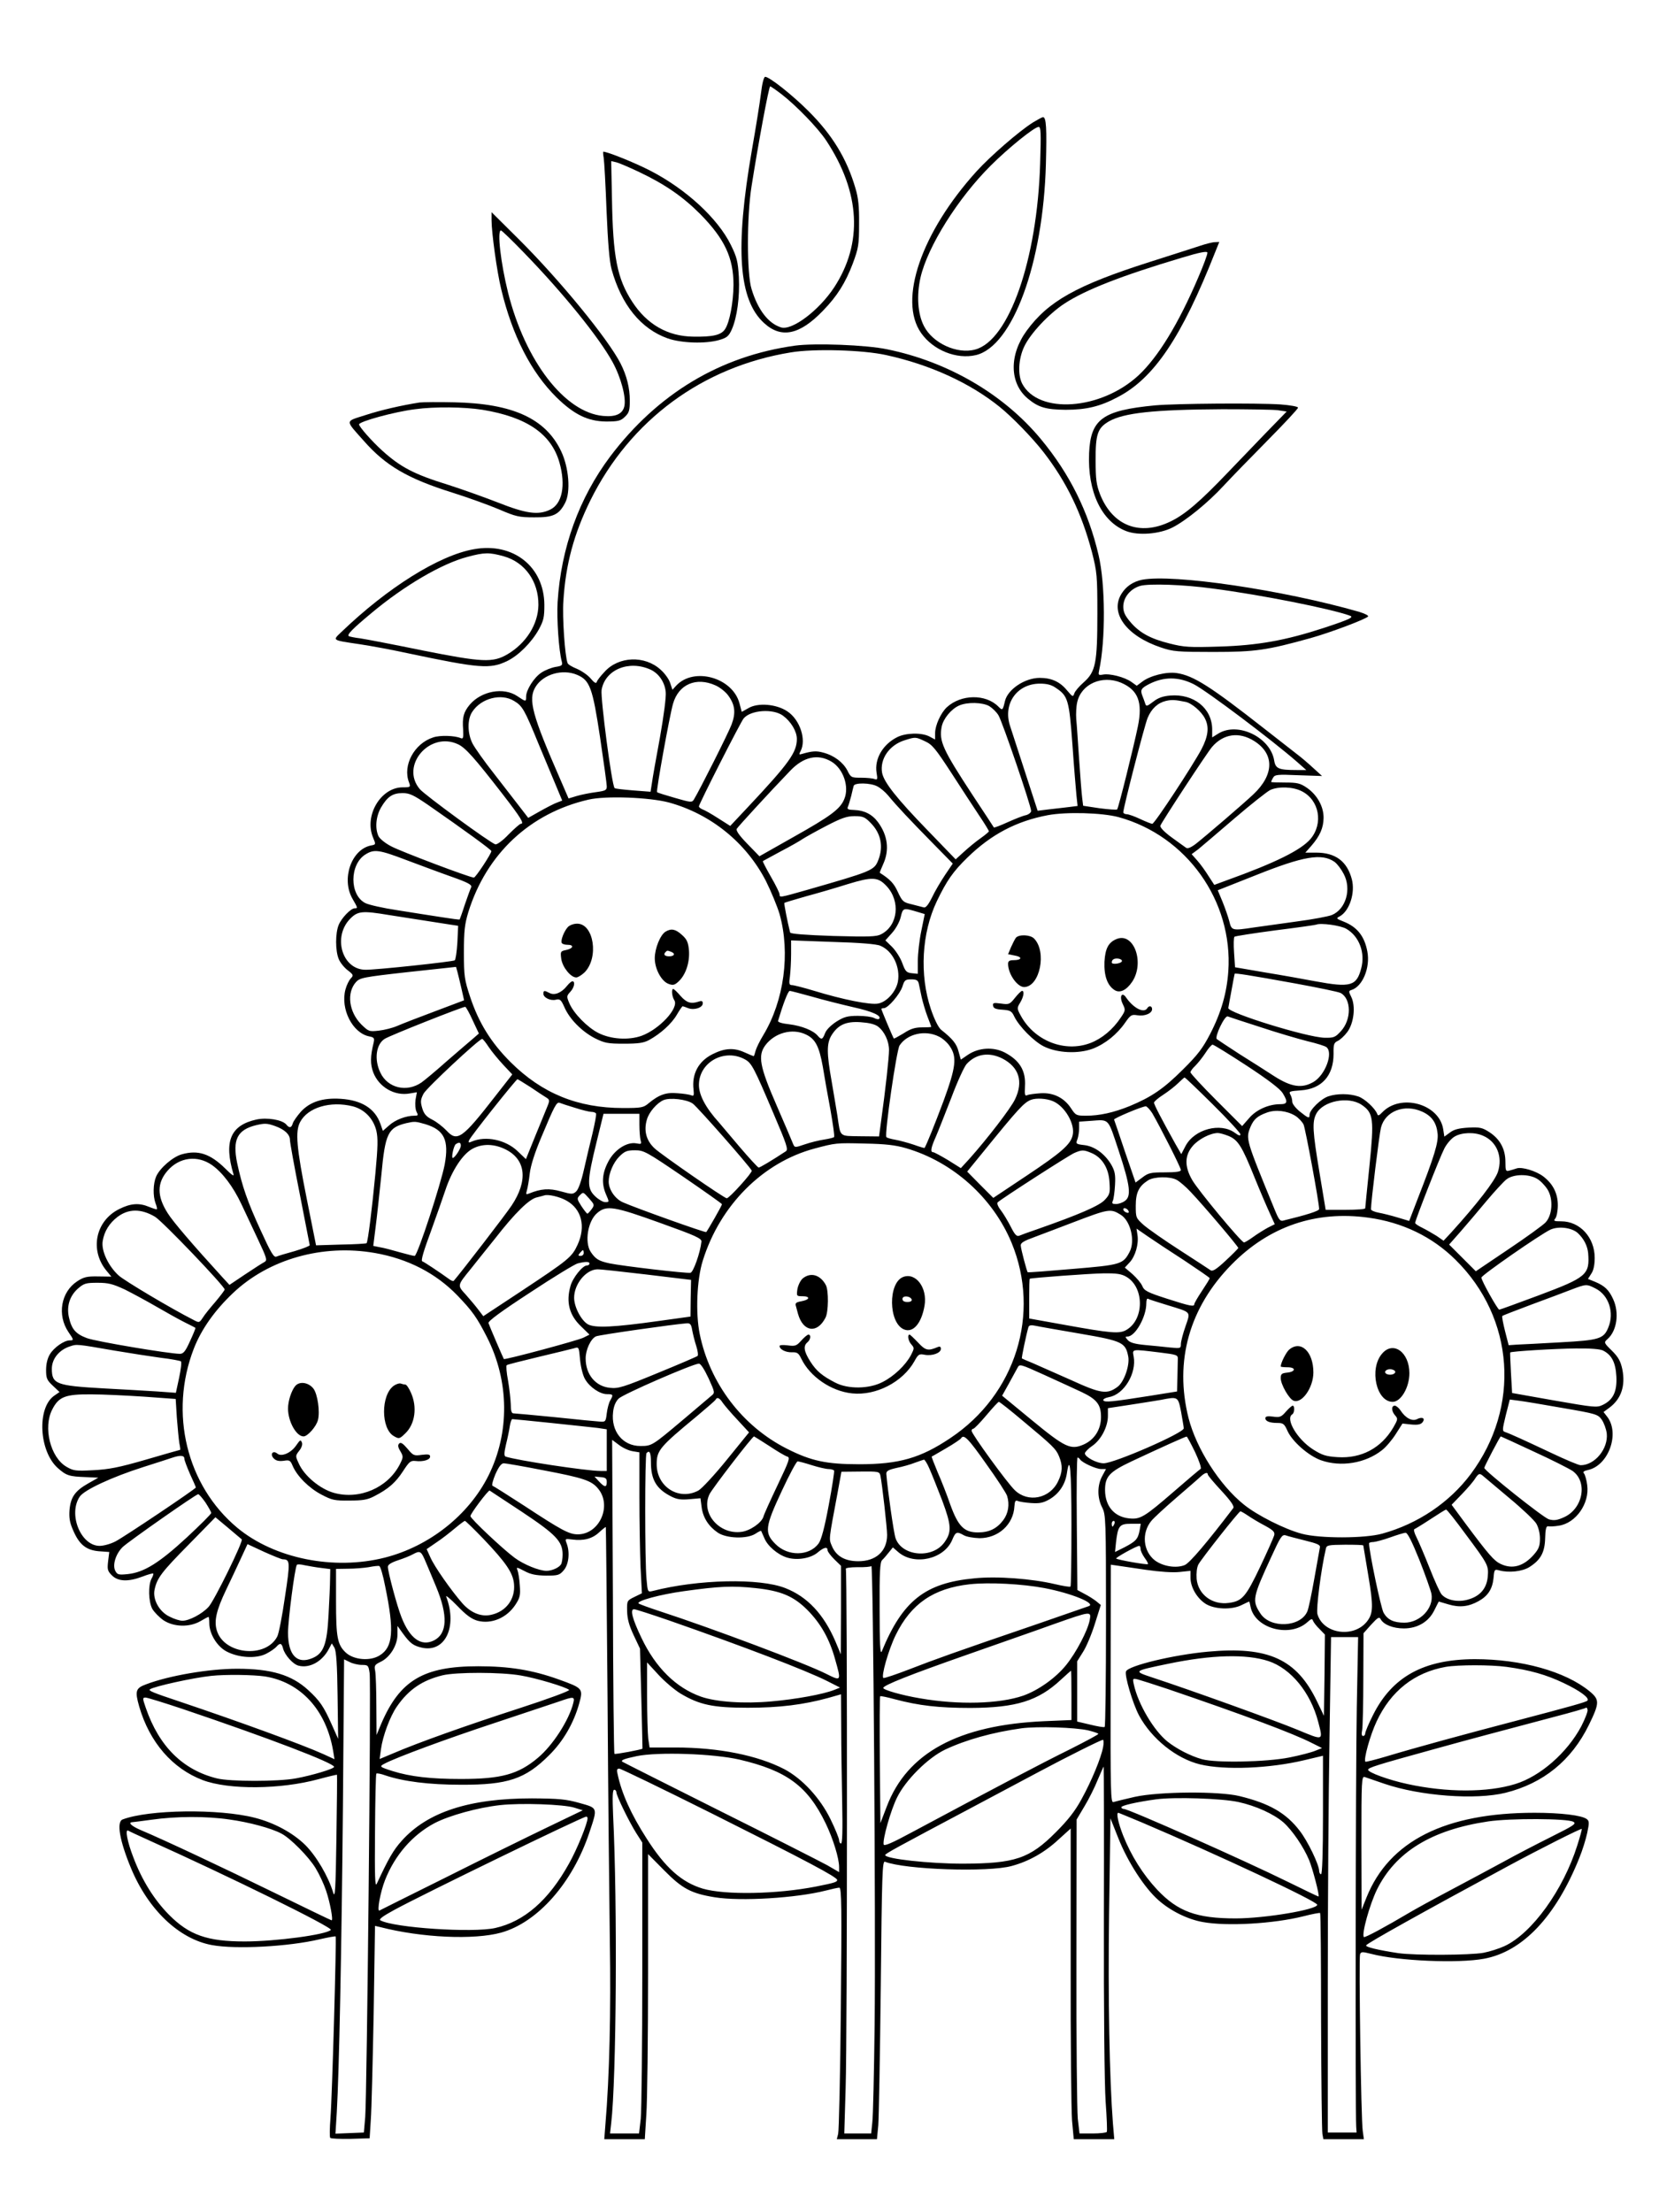 <?xml version="1.0" standalone="no"?>
<!DOCTYPE svg PUBLIC "-//W3C//DTD SVG 20010904//EN"
 "http://www.w3.org/TR/2001/REC-SVG-20010904/DTD/svg10.dtd">
<svg version="1.0" xmlns="http://www.w3.org/2000/svg"
 width="864pt" height="1152pt" viewBox="0 0 864 1152"
 preserveAspectRatio="xMidYMid meet">

<g transform="translate(0,1152) scale(0.1,-0.1)"
fill="#000000" stroke="none">
<path d="M3963 11033 c-6 -49 -27 -180 -47 -293 -89 -514 -70 -782 64 -903 89
-81 185 -61 306 65 74 76 117 145 155 245 30 81 33 97 33 208 1 90 -4 136 -19
185 -45 154 -120 277 -244 401 -85 85 -204 179 -226 179 -7 0 -16 -35 -22 -87z
m109 -5 c78 -61 188 -175 231 -240 178 -270 192 -534 41 -765 -80 -121 -219
-225 -276 -208 -66 20 -121 91 -154 200 -25 79 -25 379 0 535 35 222 90 520
97 520 4 0 31 -19 61 -42z"/>
<path d="M5379 10882 c-74 -47 -221 -175 -293 -254 -288 -318 -409 -671 -289
-842 63 -90 185 -139 286 -115 191 46 350 478 364 995 5 184 2 244 -15 244 -5
0 -28 -13 -53 -28z m38 -214 c-15 -500 -162 -921 -338 -968 -94 -26 -222 33
-267 122 -33 63 -39 160 -18 253 37 161 195 413 366 583 90 90 227 201 249
201 12 1 13 -30 8 -191z"/>
<path d="M3144 10698 c3 -18 10 -143 15 -278 7 -166 15 -263 26 -302 51 -185
152 -310 292 -360 71 -25 196 -29 267 -9 42 12 51 20 67 55 28 64 42 170 37
273 -5 82 -10 103 -42 168 -68 138 -233 290 -419 386 -79 41 -223 99 -245 99
-2 0 -1 -15 2 -32z m183 -73 c135 -64 228 -128 319 -219 128 -130 174 -228
174 -370 -1 -92 -20 -194 -44 -230 -20 -31 -64 -41 -168 -39 -131 2 -239 64
-315 181 -79 121 -101 233 -106 540 l-4 193 26 -6 c14 -3 67 -26 118 -50z"/>
<path d="M2560 10373 c0 -64 28 -268 50 -358 58 -243 156 -434 289 -565 91
-89 163 -124 257 -125 63 0 76 3 98 24 22 21 26 33 26 85 0 66 -16 130 -48
193 -66 129 -317 435 -531 648 l-141 140 0 -42z m166 -166 c206 -212 393 -443
464 -572 44 -80 73 -188 61 -233 -10 -38 -45 -54 -110 -48 -199 18 -405 284
-495 642 -38 153 -58 324 -37 324 4 0 57 -51 117 -113z"/>
<path d="M6250 10240 c-30 -10 -149 -48 -265 -85 -379 -121 -526 -204 -638
-357 -92 -126 -90 -273 5 -353 55 -46 94 -58 198 -59 106 0 179 17 269 65 191
98 335 313 510 757 l21 52 -23 -1 c-12 0 -47 -9 -77 -19z m-10 -166 c-103
-241 -209 -414 -311 -509 -196 -181 -522 -204 -606 -42 -23 46 -19 127 10 190
31 68 129 173 212 227 109 71 295 144 610 238 92 28 131 35 133 27 2 -7 -20
-66 -48 -131z"/>
<path d="M4140 9720 c-389 -54 -715 -250 -962 -577 -162 -216 -256 -475 -274
-758 -5 -89 6 -253 22 -311 5 -18 0 -22 -33 -27 -22 -4 -55 -17 -74 -30 -38
-25 -79 -90 -79 -124 0 -29 -1 -28 -46 2 -71 48 -187 27 -248 -45 -32 -39 -39
-65 -34 -130 2 -42 0 -49 -12 -44 -32 14 -109 16 -144 4 -99 -32 -160 -146
-126 -234 9 -25 8 -26 -33 -26 -114 0 -202 -148 -154 -262 15 -36 15 -36 -12
-41 -101 -21 -154 -173 -96 -276 29 -50 29 -51 12 -51 -20 0 -68 -50 -83 -86
-18 -43 -18 -135 0 -178 7 -18 28 -44 46 -58 31 -24 32 -27 17 -43 -9 -9 -22
-35 -28 -58 -27 -101 37 -227 124 -244 25 -5 28 -9 23 -32 -18 -73 -18 -113
-2 -156 30 -77 112 -124 191 -109 l36 6 -7 -39 c-3 -24 -1 -49 5 -62 10 -19 9
-21 -11 -21 -43 0 -99 -21 -131 -50 l-33 -29 -13 37 c-28 79 -97 123 -207 130
-94 6 -160 -16 -207 -67 -19 -22 -38 -48 -42 -60 -7 -25 -18 -27 -34 -7 -21
25 -101 38 -156 26 -135 -30 -170 -114 -119 -285 4 -13 -11 -2 -42 29 -79 78
-142 99 -227 75 -47 -13 -115 -72 -134 -116 -16 -38 -17 -101 -3 -139 6 -15 9
-28 7 -31 -2 -2 -20 4 -40 12 -52 22 -96 19 -156 -11 -125 -62 -155 -216 -65
-323 l24 -29 -69 1 c-59 1 -75 -3 -110 -26 -84 -56 -104 -175 -45 -263 29 -42
29 -44 7 -44 -29 0 -82 -37 -103 -72 -13 -21 -20 -51 -20 -82 0 -43 4 -53 35
-82 l35 -33 -29 -20 c-89 -64 -78 -287 19 -375 45 -40 59 -45 148 -48 l64 -3
-53 -30 c-69 -39 -91 -72 -97 -138 -3 -40 1 -66 18 -104 32 -76 68 -105 134
-111 l55 -4 -6 -48 c-5 -43 -3 -51 20 -74 32 -32 85 -34 159 -6 28 11 54 18
56 16 2 -3 -2 -15 -9 -27 -18 -34 -16 -119 4 -157 10 -17 36 -44 59 -60 54
-35 135 -37 192 -4 20 12 39 22 42 22 2 0 4 -15 4 -33 0 -54 39 -119 88 -146
63 -34 155 -40 208 -13 22 11 46 28 53 36 19 22 28 20 35 -8 9 -35 52 -83 81
-90 58 -15 124 22 158 88 l15 28 14 -23 c9 -18 14 -84 16 -249 l3 -225 -34 76
c-41 92 -61 122 -122 178 -86 79 -192 111 -370 111 -147 0 -356 -36 -474 -81
-55 -20 -59 -35 -36 -116 54 -186 173 -323 331 -383 136 -51 404 -49 603 5 52
14 95 24 96 23 1 -2 0 -149 -3 -328 -4 -274 -7 -319 -17 -285 -25 83 -87 189
-145 247 -64 63 -161 116 -263 142 -187 48 -553 43 -689 -9 -32 -13 -15 -111
44 -253 90 -217 251 -370 422 -401 125 -23 399 -8 560 30 44 10 82 17 84 15 5
-6 -18 -831 -27 -946 -4 -52 -5 -99 -1 -103 4 -4 51 -6 106 -5 l99 3 6 95 c4
52 10 301 15 553 l7 458 26 -6 c217 -56 490 -68 631 -29 190 53 372 259 459
520 44 132 46 128 -51 155 -71 20 -107 23 -248 24 -326 0 -544 -71 -678 -221
-44 -49 -68 -91 -130 -224 -9 -20 -11 40 -9 272 1 163 4 299 7 302 3 3 24 -1
46 -9 94 -32 229 -49 394 -49 245 -1 336 30 460 154 73 72 128 167 156 268 22
79 20 81 -108 127 -137 49 -257 68 -418 68 -284 0 -407 -73 -504 -298 l-25
-60 -1 151 c0 83 -3 165 -6 182 -6 28 -3 33 28 48 49 23 88 86 88 143 l0 44
28 -39 c38 -52 55 -64 98 -74 122 -28 187 108 128 265 -5 11 21 -10 57 -47 48
-50 75 -69 106 -78 73 -19 152 15 197 83 24 37 27 49 23 102 -2 33 -8 68 -12
78 -7 17 -4 17 36 -4 33 -18 61 -23 112 -24 63 0 71 2 93 28 26 30 33 93 15
140 -9 24 -9 25 29 20 59 -8 105 4 141 38 17 16 33 28 34 27 1 -2 5 -401 9
-888 3 -487 9 -1060 12 -1275 6 -355 -2 -700 -23 -947 l-6 -78 106 0 105 0 8
128 c5 70 9 404 9 742 l0 615 85 -86 c93 -94 139 -119 262 -139 136 -22 426
-4 579 35 31 8 63 15 70 15 12 0 13 -103 8 -627 -3 -346 -10 -640 -14 -655
l-7 -28 104 0 105 0 7 73 c3 39 9 366 13 725 6 590 8 652 22 647 104 -41 538
-56 660 -22 89 24 171 70 244 138 l63 57 0 -711 c-1 -392 3 -756 7 -809 l9
-98 105 0 106 0 -7 82 c-18 235 -26 648 -20 1096 l7 493 41 -103 c49 -124 137
-260 209 -323 63 -56 152 -100 231 -114 126 -23 368 -9 524 30 46 12 85 19 87
17 3 -2 5 -256 5 -564 1 -307 4 -571 7 -587 l5 -27 106 0 105 0 -6 43 c-9 61
-21 901 -14 920 5 14 12 14 59 2 142 -37 454 -50 587 -25 201 37 374 220 496
525 16 39 34 97 41 130 11 52 11 62 -2 72 -26 20 -136 33 -272 33 -465 0 -757
-147 -875 -440 l-26 -65 -1 349 c0 327 1 348 18 342 9 -3 55 -19 102 -35 188
-64 475 -85 630 -47 197 49 344 168 435 354 56 115 56 131 3 175 -126 103
-354 167 -598 167 -265 -1 -429 -91 -529 -290 -23 -45 -41 -89 -41 -96 0 -8
-5 -14 -11 -14 -8 0 -9 11 -5 31 3 17 6 138 6 268 l1 236 40 45 c36 39 42 42
50 27 16 -28 65 -47 120 -47 72 0 130 35 159 95 12 25 23 45 23 45 1 0 24 -7
51 -15 57 -17 104 -12 156 17 49 27 72 63 78 119 4 47 5 48 31 41 49 -13 117
-6 155 17 59 37 81 76 83 151 1 47 6 64 15 62 7 -2 32 -1 56 3 89 13 161 116
148 211 -3 26 -11 53 -16 60 -8 9 -3 14 20 19 106 23 166 187 102 275 l-21 27
30 22 c62 46 85 114 68 200 -9 42 -20 63 -54 97 -43 42 -43 43 -23 61 49 43
62 137 29 208 -22 48 -44 69 -94 90 l-37 15 17 27 c12 17 18 46 18 83 0 106
-77 190 -174 190 -38 0 -42 2 -31 15 7 9 13 40 13 69 0 62 -26 112 -76 150
-37 28 -109 50 -137 42 -11 -4 -29 -9 -40 -12 -18 -5 -20 -1 -20 46 0 66 -28
118 -83 154 -37 24 -50 27 -109 24 -49 -3 -75 -9 -96 -25 l-30 -22 -6 39 c-21
132 -221 187 -317 88 -16 -17 -23 -20 -26 -10 -11 30 -66 81 -99 92 -46 16
-111 16 -156 1 -39 -13 -98 -71 -98 -96 0 -21 -6 -19 -51 17 -21 17 -39 40
-39 50 0 11 -4 28 -10 38 -9 16 -4 18 54 22 109 7 171 76 171 190 -1 49 2 58
21 67 12 5 35 26 50 46 35 46 45 136 21 184 -14 28 -14 31 2 36 57 18 98 116
82 200 -15 80 -53 128 -124 156 -38 15 -40 17 -20 27 51 28 82 123 63 194 -25
93 -85 138 -186 138 l-56 0 31 35 c45 52 63 93 64 145 1 59 -33 120 -86 157
-35 24 -50 28 -114 28 -40 0 -73 1 -73 3 0 2 4 12 10 22 9 16 21 18 132 13
l123 -4 -45 41 c-25 23 -63 56 -86 73 -23 18 -99 77 -169 132 -283 222 -370
277 -457 290 -54 8 -141 -14 -181 -46 l-27 -20 -28 20 c-35 25 -113 45 -148
38 -24 -4 -25 -2 -20 22 34 155 33 450 -3 601 -53 226 -150 422 -300 603 -194
234 -483 403 -801 468 -109 23 -377 33 -480 19z m475 -49 c229 -50 436 -145
590 -269 65 -52 171 -161 230 -237 120 -155 198 -317 252 -521 26 -103 28
-121 28 -319 0 -259 -9 -303 -71 -358 -24 -21 -46 -47 -49 -58 -7 -20 -9 -18
-38 16 -37 45 -81 65 -142 65 -77 0 -166 -59 -181 -120 -12 -51 -13 -51 -35
-29 -66 66 -194 64 -268 -4 -31 -29 -61 -94 -61 -135 l0 -33 -30 16 c-41 21
-123 19 -168 -4 -75 -38 -118 -113 -107 -184 6 -35 5 -39 -10 -34 -9 4 -41 7
-70 7 -51 0 -54 1 -72 38 -23 43 -69 78 -126 93 -36 10 -58 8 -110 -7 -16 -5
-17 -3 -8 14 32 59 -3 165 -69 208 -57 38 -154 46 -203 16 l-34 -19 -12 45
c-36 134 -237 190 -329 92 l-20 -22 -12 36 c-6 19 -28 50 -50 69 -82 75 -219
70 -292 -12 -20 -21 -38 -44 -40 -52 -3 -10 -13 -5 -32 18 -14 17 -46 39 -71
50 -25 10 -47 23 -49 30 -14 35 -28 240 -22 323 12 193 55 350 141 525 207
417 583 695 1044 770 119 20 375 13 496 -14z m-1227 -1638 c43 -20 74 -65 79
-116 3 -25 -10 -124 -30 -237 -20 -107 -39 -215 -42 -239 l-7 -44 -91 7 c-50
4 -94 9 -96 12 -15 14 -74 469 -68 511 18 106 142 157 255 106z m-383 -27 c67
-28 81 -67 120 -325 19 -128 35 -243 35 -256 0 -20 -6 -23 -56 -30 -31 -4 -76
-13 -100 -20 l-43 -13 -42 97 c-148 338 -170 419 -130 484 40 66 140 95 216
63z m3212 -49 c67 -34 411 -293 542 -408 l44 -39 -50 0 c-93 0 -110 7 -117 49
-19 121 -189 204 -291 141 l-32 -20 0 44 c-2 109 -97 184 -218 174 -38 -3 -64
-12 -89 -32 -33 -25 -37 -26 -42 -9 -3 10 -10 28 -15 41 -11 29 -6 38 34 59
78 40 154 40 234 0z m-379 8 c89 -38 114 -101 88 -228 -23 -111 -101 -425
-108 -432 -3 -3 -44 0 -91 6 l-86 13 -5 40 c-3 23 -10 113 -16 201 -6 88 -12
183 -15 210 -2 28 0 67 5 88 21 95 129 143 228 102z m-2112 -14 c23 -10 53
-34 66 -52 36 -49 41 -90 18 -152 -17 -45 -165 -339 -196 -390 -10 -17 -16
-16 -99 8 -49 14 -91 27 -93 30 -6 5 65 397 83 460 29 102 121 141 221 96z
m1774 -14 c62 -41 68 -63 85 -292 8 -116 18 -235 21 -266 l6 -56 -48 -6 c-27
-3 -74 -9 -104 -12 l-56 -7 -68 209 c-37 114 -72 221 -77 237 -35 114 39 216
157 216 36 0 61 -6 84 -23z m-2823 -67 c44 -26 55 -46 127 -222 35 -84 77
-185 94 -225 l30 -72 -26 -10 c-15 -5 -55 -26 -89 -45 l-62 -35 -44 57 c-24
31 -84 109 -134 173 -50 63 -100 134 -112 157 -27 53 -28 127 -1 166 46 70
150 97 217 56z m3497 -5 c32 -6 83 -50 101 -86 23 -44 18 -92 -18 -161 -46
-86 -244 -388 -256 -388 -5 0 -33 11 -63 25 -29 14 -61 25 -70 25 -10 0 -18 5
-18 10 0 23 112 458 127 492 20 48 53 78 95 88 31 7 47 6 102 -5z m-1022 -22
c16 -10 38 -31 48 -48 20 -32 170 -472 170 -498 0 -8 -12 -18 -27 -22 -16 -3
-58 -20 -96 -37 -37 -17 -69 -29 -71 -27 -1 2 -50 77 -109 166 -158 241 -177
283 -163 358 8 42 50 93 91 111 43 19 121 17 157 -3z m-1074 -50 c42 -31 72
-82 72 -121 0 -70 -40 -126 -255 -355 l-92 -98 -63 40 c-34 22 -71 43 -81 46
-10 4 -19 11 -19 16 0 12 217 439 233 458 37 44 154 52 205 14z m2454 -132
c106 -67 104 -175 -4 -277 -54 -51 -250 -219 -301 -259 -27 -20 -43 -26 -51
-19 -7 5 -41 29 -75 54 -37 27 -60 51 -58 60 4 15 243 380 269 410 59 69 141
81 220 31z m-1715 -1 c38 -17 55 -38 139 -167 52 -81 118 -181 145 -222 27
-40 49 -76 49 -80 0 -3 -19 -19 -43 -36 -23 -16 -62 -48 -86 -70 l-44 -40
-145 150 c-164 169 -228 251 -238 300 -13 72 37 145 117 170 57 18 57 18 106
-5z m-2431 -16 c38 -18 84 -69 232 -260 96 -124 114 -154 94 -154 -5 0 -33
-25 -63 -55 -30 -32 -61 -54 -69 -52 -26 7 -368 257 -394 288 -103 122 52 303
200 233z m1944 -90 c62 -37 94 -131 67 -195 -21 -52 -71 -89 -267 -199 l-175
-99 -63 65 c-42 43 -60 69 -55 78 7 12 175 195 279 303 69 72 143 89 214 47z
m239 -129 c16 -8 41 -29 56 -47 47 -57 115 -129 228 -244 l109 -111 -40 -59
c-22 -33 -53 -85 -68 -117 -20 -40 -33 -56 -44 -52 -8 2 -36 9 -62 16 -44 10
-49 15 -72 64 -20 44 -39 65 -94 100 -1 1 7 22 18 46 33 73 23 149 -27 217
-30 41 -71 62 -123 64 -33 1 -40 4 -34 17 4 9 11 34 17 56 5 22 11 46 13 53 5
17 88 16 123 -3z m2210 -25 c92 -46 114 -168 46 -249 -50 -58 -183 -124 -436
-215 l-65 -24 -30 46 c-16 26 -42 62 -58 80 l-30 34 35 26 c18 15 103 87 189
161 85 73 169 139 185 147 44 20 119 17 164 -6z m-4549 -72 c187 -130 329
-233 329 -240 1 -12 -82 -138 -91 -138 -21 0 -378 135 -429 162 -32 16 -61 40
-68 54 -19 42 -13 104 14 150 33 56 60 74 112 74 36 0 57 -10 133 -62z m1254
13 c218 -60 402 -209 505 -409 27 -54 59 -132 71 -172 57 -204 23 -451 -84
-629 -19 -31 -37 -68 -41 -83 -4 -16 -8 -28 -10 -28 -1 0 -24 9 -50 21 -54 24
-102 21 -165 -11 -73 -37 -108 -103 -98 -185 3 -29 1 -34 -11 -29 -9 4 -41 9
-72 11 -60 6 -98 -8 -152 -53 -26 -22 -38 -24 -132 -24 -236 0 -422 76 -586
239 -102 102 -166 205 -211 341 -29 88 -32 106 -32 230 0 113 4 147 23 210 94
303 321 516 626 586 90 21 318 12 419 -15z m2341 -76 c355 -97 597 -437 572
-803 -8 -113 -37 -215 -95 -327 -38 -73 -63 -107 -142 -185 -100 -100 -164
-143 -277 -190 -84 -34 -157 -50 -227 -50 -50 0 -54 2 -77 37 -36 56 -92 84
-159 80 -30 -2 -62 -6 -70 -10 -13 -6 -14 2 -12 47 5 81 -28 135 -107 176 -58
29 -133 25 -189 -12 l-38 -26 -12 43 c-10 40 -32 66 -90 112 -14 11 -35 52
-54 108 -60 179 -48 396 31 562 52 108 85 155 159 227 124 121 255 190 419
221 96 18 282 13 368 -10z m-1291 -30 c54 -54 68 -124 40 -194 -21 -54 -33
-58 -374 -156 -141 -40 -140 -40 -140 -22 0 7 -20 48 -45 91 -25 44 -44 80
-42 82 1 1 43 23 92 50 50 26 101 55 115 65 14 9 69 40 123 68 79 41 107 51
147 51 43 0 54 -4 84 -35z m-2417 -194 c70 -26 176 -66 236 -87 85 -30 106
-42 101 -54 -4 -8 -19 -49 -33 -90 -13 -41 -26 -76 -27 -78 -1 -2 -44 4 -95
12 -52 8 -155 24 -229 36 -74 11 -149 28 -167 37 -84 42 -83 203 1 254 45 28
71 24 213 -30z m4833 -9 c14 -10 35 -38 48 -63 42 -79 11 -184 -62 -214 -17
-7 -101 -23 -186 -34 -85 -12 -185 -26 -222 -31 -112 -17 -114 -16 -126 33 -6
23 -22 69 -35 101 l-25 60 197 78 c250 100 345 116 411 70z m-2333 -126 c74
-79 60 -206 -28 -251 -24 -13 -62 -14 -250 -9 -146 5 -222 11 -224 18 -13 51
-33 152 -30 154 1 2 52 17 111 34 60 16 159 45 219 64 128 39 157 38 202 -10z
m169 -137 l30 -9 -18 -88 c-10 -48 -18 -118 -18 -155 l0 -68 -31 3 c-28 3 -34
9 -50 53 -10 28 -35 66 -54 85 l-34 33 34 38 c20 22 40 58 46 84 12 49 12 49
95 24z m-2760 -14 c81 -13 217 -34 320 -50 l40 -6 -4 -87 c-3 -48 -9 -90 -14
-93 -11 -7 -410 -50 -465 -49 -122 1 -172 173 -78 267 39 39 63 41 201 18z
m4986 -72 c67 -39 99 -125 77 -206 -24 -92 -56 -101 -239 -67 -58 11 -175 32
-261 46 l-157 27 -5 76 c-3 42 -2 79 2 83 3 3 98 18 211 33 113 14 210 28 215
30 23 10 127 -4 157 -22z m-2427 -88 c65 -27 105 -112 91 -188 -10 -51 -58
-105 -103 -113 -41 -8 -185 21 -335 67 -53 16 -104 29 -113 29 -15 0 -17 7
-11 46 3 26 6 78 6 117 l0 70 218 -8 c138 -4 228 -11 247 -20z m-2182 -222
l14 -62 -151 -57 c-83 -31 -171 -65 -196 -76 -25 -11 -69 -22 -97 -25 -51 -6
-54 -4 -92 33 -64 65 -77 164 -27 220 20 22 37 26 271 52 l250 27 7 -25 c4
-14 13 -53 21 -87z m4341 26 c120 -22 227 -44 238 -50 56 -30 57 -138 2 -198
-30 -33 -37 -36 -86 -35 -91 2 -505 130 -501 155 1 8 9 50 17 94 8 44 15 82
16 84 0 5 77 -7 314 -50z m-1959 -1 c3 -13 9 -44 15 -71 6 -26 19 -71 30 -100
11 -28 20 -53 20 -54 0 -2 -22 -3 -48 -3 -36 0 -60 -7 -96 -31 -27 -16 -50
-29 -51 -27 -4 4 -65 149 -65 154 0 2 6 4 13 4 22 0 84 73 97 113 10 33 15 37
46 37 27 0 35 -5 39 -22z m-556 -68 c58 -17 155 -41 215 -55 100 -22 150 -45
134 -61 -4 -3 -15 -1 -26 5 -12 6 -49 11 -84 11 -54 0 -72 -5 -112 -30 -29
-19 -53 -43 -59 -60 -13 -34 -19 -36 -38 -14 -23 28 -84 52 -148 60 -38 4 -61
11 -59 18 27 90 52 156 61 156 5 0 58 -14 116 -30z m-1767 -124 l32 -68 -31
-27 c-17 -14 -78 -67 -135 -116 -56 -50 -116 -100 -133 -112 -77 -53 -176 -29
-214 51 -33 68 -23 147 22 176 28 18 410 169 420 167 4 -1 22 -33 39 -71z
m4103 -35 c87 -29 197 -61 244 -73 47 -11 92 -25 99 -31 37 -29 -6 -145 -67
-181 -60 -35 -115 -27 -202 28 -40 26 -123 79 -184 117 -60 39 -113 74 -118
78 -12 12 41 124 57 118 7 -3 84 -28 171 -56z m-1992 3 c33 -25 57 -76 57
-122 0 -37 -18 -203 -41 -368 l-11 -82 -98 1 c-112 2 -102 -7 -119 108 -6 35
-19 116 -30 179 -26 146 -26 196 -1 238 34 55 75 74 151 69 44 -3 75 -10 92
-23z m-376 -41 c49 -23 69 -61 88 -167 8 -50 26 -152 40 -226 13 -74 22 -137
19 -141 -2 -3 -25 -9 -51 -13 -27 -4 -72 -15 -101 -25 -53 -18 -53 -18 -62 3
-4 11 -43 102 -86 201 -88 202 -98 258 -58 312 49 65 140 90 211 56z m693 -11
c19 -9 45 -32 57 -51 38 -56 31 -109 -33 -284 -46 -123 -88 -227 -99 -245 -1
-1 -26 6 -56 17 -30 10 -74 22 -97 26 -23 4 -44 10 -46 14 -10 16 53 453 69
477 40 61 134 82 205 46z m-2345 -54 c16 -24 50 -65 76 -93 l47 -50 -90 -115
c-171 -220 -197 -238 -253 -177 -18 19 -51 45 -73 56 -32 16 -44 30 -53 60
-10 34 -9 45 7 76 16 30 287 283 305 285 4 0 19 -19 34 -42z m3947 -97 c113
-74 174 -121 188 -143 28 -46 26 -58 -13 -58 -60 0 -125 -29 -162 -73 l-36
-41 -134 134 c-74 74 -135 140 -135 146 0 6 11 21 25 34 14 14 38 44 53 67 15
24 32 43 37 43 6 0 85 -49 177 -109z m-2610 31 c33 -19 46 -44 147 -282 68
-159 77 -186 64 -195 -76 -50 -135 -85 -142 -85 -4 0 -50 50 -102 111 -52 62
-99 117 -104 123 -69 76 -105 143 -105 196 0 120 135 193 242 132z m1338 6
c87 -45 111 -120 66 -213 -23 -48 -146 -207 -237 -309 l-45 -49 -67 42 c-37
22 -72 41 -77 41 -16 0 -12 23 14 81 13 30 49 122 81 204 31 83 67 161 79 174
48 53 116 64 186 29z m1097 -240 c79 -78 143 -148 143 -155 0 -9 -9 -7 -29 8
-75 55 -211 19 -257 -69 l-22 -42 -30 52 c-73 131 -112 206 -112 216 0 5 21
24 48 41 26 17 61 44 77 60 17 16 32 30 34 30 3 1 69 -63 148 -141z m-3553 90
c35 -24 72 -48 82 -54 16 -10 17 -15 7 -40 -6 -16 -35 -85 -63 -154 l-51 -126
-43 41 c-62 60 -167 82 -240 50 -15 -7 -18 -5 -13 7 6 18 245 318 252 318 2 0
33 -19 69 -42z m844 -85 c26 -19 296 -326 307 -349 5 -9 -117 -144 -130 -144
-13 0 -342 228 -376 260 -44 41 -57 93 -40 150 11 39 52 86 86 101 34 15 123
4 153 -18z m1875 13 c63 -26 118 -121 103 -179 -11 -47 -59 -89 -236 -207
l-177 -118 -68 68 -68 69 84 103 c182 224 212 257 249 271 27 10 80 7 113 -7z
m1608 -19 c62 -42 66 -74 41 -319 -12 -117 -22 -216 -22 -220 0 -5 -46 -8
-103 -8 l-103 0 -32 193 c-36 216 -39 265 -17 307 35 67 167 93 236 47z
m-4096 -16 c37 -12 75 -21 85 -21 11 0 21 -4 24 -8 3 -5 -6 -51 -18 -103 -13
-52 -33 -137 -45 -190 -13 -59 -29 -103 -40 -113 -17 -16 -23 -16 -80 0 -61
17 -104 14 -165 -11 -17 -7 -18 -5 -12 16 4 13 11 53 15 89 5 42 27 110 61
190 68 163 79 183 95 177 7 -3 43 -15 80 -26z m-1158 8 c61 -16 107 -63 123
-127 9 -40 8 -83 -5 -223 -17 -181 -39 -357 -46 -363 -2 -2 -62 -6 -133 -7
l-130 -4 -48 240 c-54 270 -61 353 -35 402 40 76 157 111 274 82z m4164 -36
c40 -69 149 -283 149 -296 0 -8 -24 -12 -83 -12 -75 0 -87 -3 -118 -27 l-35
-26 -55 160 c-30 89 -55 164 -57 168 -2 6 141 67 165 69 6 0 21 -16 34 -36z
m1406 8 c50 -23 74 -57 80 -114 5 -45 -17 -118 -103 -338 l-45 -117 -60 18
c-33 10 -77 21 -99 25 -22 4 -40 12 -40 18 0 39 43 389 52 425 22 86 122 125
215 83z m-662 -21 c18 -11 37 -32 44 -46 10 -23 81 -406 81 -440 0 -10 -63
-30 -186 -60 -17 -5 -24 4 -46 58 -151 368 -151 367 -125 431 17 39 35 55 84
73 46 17 105 10 148 -16z m-3415 -47 c0 -32 3 -68 6 -80 6 -21 4 -22 -22 -17
-49 9 -114 -33 -146 -95 -32 -60 -36 -113 -13 -168 19 -44 19 -43 -4 -43 -10
0 -33 13 -50 29 -45 42 -45 77 6 284 l36 147 93 0 94 0 0 -57z m2497 -138 c59
-179 66 -235 31 -259 -12 -9 -33 -16 -46 -16 -19 0 -23 3 -16 18 4 9 9 46 11
82 3 53 -1 72 -19 104 -34 58 -88 97 -142 103 -43 5 -44 7 -35 30 5 13 9 40 9
58 l0 34 58 4 c102 7 90 19 149 -158z m-3612 141 c99 -30 124 -83 101 -210
-19 -99 -139 -467 -156 -476 -3 -1 -36 7 -75 18 -38 11 -86 24 -106 27 l-35 7
12 96 c7 53 20 176 30 272 20 218 35 248 129 271 44 10 48 10 100 -5z m-782
-10 c50 -18 77 -44 77 -72 0 -13 23 -140 51 -281 28 -142 51 -262 52 -267 1
-4 -34 -18 -78 -31 -44 -12 -87 -25 -96 -29 -13 -5 -29 22 -81 136 -70 152
-97 231 -123 352 -25 122 1 173 100 197 44 10 56 10 98 -5z m4964 -51 c50 -20
71 -53 136 -215 30 -74 67 -160 81 -190 l25 -55 -36 -18 c-20 -11 -54 -32 -76
-48 -22 -16 -44 -29 -48 -29 -14 0 -239 271 -270 325 -41 71 -40 129 4 179 30
34 89 65 129 66 10 0 35 -7 55 -15z m1326 1 c72 -30 104 -109 78 -189 -16 -47
-108 -166 -243 -315 l-40 -43 -36 25 c-21 13 -54 32 -74 42 -21 10 -38 21 -38
26 0 13 128 341 152 387 12 24 36 52 53 62 36 22 103 25 148 5z m-5323 -53
c-1 -16 -32 -63 -42 -63 -9 0 5 65 16 72 18 12 26 9 26 -9z m2318 -12 c244
-71 452 -257 550 -492 153 -370 22 -791 -319 -1018 -155 -104 -267 -136 -474
-136 -171 0 -251 17 -377 81 -232 117 -402 341 -454 598 -22 108 -15 283 16
381 90 289 313 512 582 584 109 29 112 30 263 26 106 -2 158 -8 213 -24z
m-2082 -8 c103 -53 114 -162 29 -290 -28 -43 -263 -348 -302 -393 -2 -2 -10 0
-18 5 -61 44 -137 94 -146 97 -8 3 8 56 44 153 30 83 64 180 76 216 34 103 90
189 142 217 52 28 115 26 175 -5z m921 -140 c111 -76 203 -141 203 -144 0 -7
-74 -136 -82 -145 -5 -4 -361 123 -434 155 -41 18 -74 67 -74 108 0 42 24 99
55 130 28 28 40 33 82 33 46 0 59 -7 250 -137z m2127 123 c55 -23 90 -78 94
-151 4 -57 2 -65 -24 -93 -28 -31 -138 -78 -349 -152 -44 -15 -88 -31 -97 -35
-13 -5 -23 5 -44 47 -15 29 -38 68 -52 86 -15 19 -21 36 -16 41 20 19 371 245
399 257 39 17 49 17 89 0z m-4580 -63 c55 -39 110 -112 153 -203 19 -41 58
-124 86 -183 47 -100 50 -110 34 -119 -10 -5 -55 -34 -100 -64 l-82 -55 -35
38 c-156 171 -260 292 -287 336 -56 88 -56 157 0 221 61 70 155 82 231 29z
m6902 -72 c17 -10 41 -35 54 -56 30 -49 25 -133 -11 -171 -13 -14 -100 -77
-194 -140 l-169 -114 -70 70 -69 69 59 67 c32 37 93 108 135 159 42 50 89 101
104 113 36 29 117 30 161 3z m-1878 -5 c15 -8 48 -36 73 -63 65 -68 249 -285
248 -292 -1 -3 -30 -33 -66 -66 -48 -45 -68 -57 -78 -50 -8 6 -81 53 -161 105
-81 52 -165 111 -188 131 -40 36 -41 38 -41 100 0 69 16 102 65 133 31 19 112
21 148 2z m-3059 -98 c27 -31 28 -33 12 -55 -9 -12 -19 -23 -22 -23 -3 0 -17
18 -31 39 -23 36 -24 40 -10 55 21 20 17 21 51 -16z m-119 -10 c79 -44 102
-134 58 -230 -30 -65 -45 -77 -297 -244 l-194 -128 -26 34 c-14 19 -44 54 -65
78 -45 49 -45 47 24 132 20 25 77 97 128 160 105 135 179 207 219 215 15 4 33
8 38 10 19 7 80 -7 115 -27z m490 -117 c184 -66 215 -80 213 -97 -6 -57 -42
-159 -57 -162 -21 -4 -353 35 -421 49 -56 12 -73 22 -98 59 -34 50 -16 163 34
204 48 41 88 34 329 -53z m2438 61 c2 -7 -2 -10 -12 -6 -9 3 -16 11 -16 16 0
13 23 5 28 -10z m-5071 -28 c38 -22 363 -362 363 -379 0 -4 -22 -33 -48 -64
-27 -31 -57 -68 -66 -83 -18 -27 -19 -27 -49 -11 -116 59 -358 203 -389 231
-54 49 -92 130 -83 180 8 50 35 93 77 125 57 43 122 44 195 1z m5030 10 c51
-32 76 -136 46 -193 -34 -65 -46 -68 -298 -89 -126 -11 -231 -19 -233 -17 -4
4 -35 119 -36 139 -1 14 16 24 74 45 41 16 131 49 200 76 186 71 194 72 247
39z m1290 -15 c176 -24 332 -99 453 -219 308 -303 340 -768 79 -1117 -111
-148 -275 -258 -459 -309 -91 -26 -328 -26 -420 -1 -88 23 -233 96 -302 152
-127 102 -247 291 -288 450 -75 297 4 577 225 801 195 198 438 281 712 243z
m1090 -80 c32 -30 50 -66 54 -104 9 -113 -8 -127 -256 -220 -110 -41 -203 -75
-207 -75 -8 0 -93 151 -93 167 0 12 308 226 360 250 43 19 111 10 142 -18z
m-2049 -143 c72 -48 132 -89 132 -92 0 -4 -18 -33 -40 -66 -22 -33 -40 -64
-40 -69 0 -15 -21 -11 -142 28 -103 33 -119 42 -129 66 -6 15 -30 43 -51 62
l-40 34 25 27 c30 32 48 96 41 142 l-5 34 58 -40 c32 -22 118 -79 191 -126z
m-4215 39 c171 -30 317 -105 429 -221 78 -81 102 -115 154 -217 117 -230 119
-498 8 -721 -103 -206 -308 -368 -539 -427 -267 -68 -576 -5 -769 155 -264
220 -356 598 -227 932 39 101 109 200 204 290 186 177 467 257 740 209z m1087
0 c0 -8 -7 -15 -16 -15 -14 0 -14 3 -4 15 7 8 14 15 16 15 2 0 4 -7 4 -15z
m30 -55 c0 -5 -6 -10 -14 -10 -22 0 -74 -65 -85 -107 -24 -84 -6 -152 55 -210
l44 -43 -32 -16 c-27 -14 -410 -117 -414 -111 -4 6 -76 174 -80 187 -3 10 63
59 218 160 121 80 233 148 247 151 41 10 61 10 61 -1z m297 -57 l232 -28 -2
-96 -1 -95 -166 -23 c-235 -33 -329 -37 -367 -18 -35 19 -73 90 -73 139 0 71
61 146 120 148 14 1 129 -12 257 -27z m2501 -13 c92 -56 91 -221 -1 -275 -36
-22 -81 -18 -329 27 l-178 32 0 103 c0 57 1 103 3 104 13 5 312 27 382 28 74
1 96 -3 123 -19z m-5218 -65 c40 -20 114 -60 164 -89 50 -29 116 -66 146 -81
30 -15 56 -28 58 -30 1 -1 -11 -32 -28 -68 -24 -54 -35 -67 -53 -67 -54 0
-437 64 -485 82 -58 22 -79 46 -93 108 -13 58 4 111 46 149 32 28 42 31 103
31 57 0 79 -6 142 -35z m7660 5 c69 -35 98 -126 66 -203 -24 -59 -47 -66 -248
-77 -101 -6 -203 -11 -227 -12 l-44 -3 -19 74 c-10 40 -17 76 -14 78 2 3 71
29 153 60 81 30 175 65 208 78 76 29 78 29 125 5z m-2235 -85 c133 -41 126
-32 99 -112 -13 -37 -24 -79 -24 -92 0 -23 -2 -23 -57 -18 -32 4 -90 9 -130
13 -52 5 -77 12 -89 25 -15 17 -15 19 -2 19 40 0 98 102 98 173 0 16 3 26 8
24 4 -3 48 -17 97 -32z m-2470 -132 c4 -21 13 -58 21 -82 8 -25 11 -48 7 -52
-5 -4 -98 -44 -208 -89 -177 -73 -205 -82 -248 -77 -75 7 -127 69 -127 153 0
46 27 103 54 115 18 8 412 64 473 68 18 1 23 -6 28 -36z m2020 -18 c221 -38
237 -46 251 -120 8 -46 -22 -132 -56 -157 -54 -40 -86 -36 -241 35 -79 35
-169 75 -199 88 -30 12 -57 24 -58 25 -3 2 23 126 34 163 3 10 14 12 37 7 17
-4 122 -22 232 -41z m-5030 -88 c83 -14 193 -31 245 -38 52 -6 98 -15 102 -18
5 -4 0 -42 -9 -85 l-17 -79 -96 7 c-52 3 -178 11 -280 16 -246 14 -270 22
-270 102 0 52 38 99 95 117 35 12 34 12 230 -22z m2452 -149 c24 -42 78 -78
114 -78 33 0 34 -3 17 -33 -7 -12 -15 -42 -18 -67 -5 -43 -7 -45 -35 -43 -17
1 -122 11 -234 23 -112 11 -210 20 -217 20 -10 0 -14 14 -14 48 -1 26 -7 81
-14 122 -8 41 -11 78 -7 81 3 3 78 22 166 43 88 21 171 41 185 45 25 8 25 7
31 -60 4 -39 15 -83 26 -101z m5302 149 c45 -23 65 -62 69 -135 4 -79 -17
-122 -71 -148 -31 -15 -45 -13 -252 23 l-220 39 -6 105 c-3 57 -5 105 -4 106
4 6 233 20 340 21 78 1 128 -3 144 -11z m-2309 -10 c89 -11 95 -13 94 -34 0
-13 -1 -56 -2 -96 l-2 -73 -137 -22 c-203 -32 -240 -36 -247 -24 -3 5 10 13
31 17 77 14 143 124 127 211 -7 40 -13 39 136 21z m-2350 -134 c34 -75 34 -76
14 -92 -11 -9 -76 -64 -144 -122 -164 -138 -165 -139 -225 -139 -92 0 -154 77
-142 177 3 30 13 54 29 70 23 23 386 181 418 182 9 0 28 -29 50 -76z m1943
-72 c80 -38 101 -66 101 -130 0 -65 -34 -118 -90 -143 -68 -30 -97 -16 -272
128 l-153 126 34 61 c19 34 39 72 46 84 11 21 12 21 138 -36 71 -32 159 -73
196 -90z m-4883 -24 l165 -12 6 -97 c4 -54 10 -113 13 -133 4 -19 6 -35 4 -35
-2 0 -82 -23 -178 -51 -141 -41 -194 -51 -275 -55 -91 -5 -103 -3 -139 18 -84
49 -122 205 -74 298 34 67 68 80 203 79 61 0 184 -6 275 -12z m3014 -32 c9
-13 43 -53 77 -89 l60 -65 -116 -143 c-64 -79 -131 -151 -148 -160 -101 -54
-217 19 -217 137 0 72 15 90 210 251 52 44 97 82 98 87 7 13 20 7 36 -18z
m2387 -47 c7 -40 14 -79 14 -86 0 -24 -362 -182 -417 -182 -37 0 -98 33 -98
52 1 7 18 25 39 39 46 32 81 100 81 156 l0 40 118 18 c64 10 135 21 157 25 91
18 90 18 106 -62z m1987 20 c175 -30 184 -33 204 -61 11 -16 23 -48 26 -72 8
-79 -62 -165 -136 -165 -11 0 -79 29 -153 64 -140 66 -212 99 -241 109 -15 5
-14 12 4 87 l21 82 46 -6 c25 -3 128 -20 229 -38z m-2811 -67 c157 -131 172
-145 189 -186 19 -47 18 -81 -6 -130 -43 -89 -156 -112 -225 -45 -40 38 -225
293 -225 309 0 6 4 11 9 11 5 0 35 31 68 70 32 38 61 70 65 70 4 0 60 -44 125
-99z m-2457 -11 c107 -11 216 -23 243 -26 l47 -7 0 -108 0 -109 -32 0 c-74 0
-441 56 -495 75 -8 3 -8 19 2 62 8 32 17 75 20 96 3 20 9 37 13 37 5 0 95 -9
202 -20z m1135 -119 c42 -28 84 -53 95 -56 16 -5 11 -20 -50 -148 -37 -78 -71
-152 -74 -165 -10 -32 -69 -73 -114 -79 -116 -16 -214 98 -167 196 14 29 223
301 232 301 1 0 36 -22 78 -49z m1131 -94 c56 -78 105 -153 109 -167 14 -45 6
-91 -20 -126 -34 -45 -74 -64 -132 -64 -72 0 -103 32 -144 145 -17 50 -47 126
-66 169 -18 43 -32 80 -31 81 2 0 35 20 75 43 40 23 75 47 78 52 14 23 36 2
131 -133z m1088 61 c21 -45 34 -83 29 -87 -5 -3 -67 -55 -137 -116 -156 -135
-177 -148 -235 -142 -78 8 -125 63 -126 147 0 71 22 95 138 150 160 75 282
130 287 129 3 0 22 -36 44 -81z m1766 2 c94 -43 184 -89 200 -100 80 -57 54
-197 -45 -241 -35 -16 -52 -18 -78 -11 -29 8 -337 254 -337 268 0 7 82 164 86
164 1 0 80 -36 174 -80z m-4696 3 l36 -6 0 -232 c0 -127 3 -293 6 -367 l7
-135 -39 -19 c-39 -19 -39 -20 -38 -74 1 -40 10 -74 34 -125 l33 -70 7 -260
c4 -143 6 -261 6 -261 -4 -5 -142 -31 -146 -27 -3 2 -7 372 -8 820 l-4 815 35
-26 c19 -15 51 -30 71 -33z m96 -57 c0 -91 28 -139 104 -178 31 -16 52 -19 97
-15 l57 5 6 -46 c7 -55 36 -100 84 -133 46 -31 152 -34 196 -6 15 10 29 17 30
15 1 -2 8 -18 16 -36 16 -42 70 -88 119 -103 53 -16 124 -4 160 27 32 27 51
31 51 11 0 -7 16 -28 35 -47 l35 -34 0 -230 -1 -231 -28 67 c-61 142 -146 233
-261 278 -134 53 -454 46 -691 -15 -26 -6 -26 -6 -32 62 -9 90 -9 648 0 656
16 17 23 3 23 -47z m-2430 19 c0 -9 14 -45 30 -82 17 -36 30 -67 30 -69 0 -7
-377 -260 -419 -281 -25 -13 -61 -23 -82 -23 -98 0 -165 164 -104 256 23 35
167 102 330 154 72 23 141 45 155 50 39 13 60 11 60 -5z m4665 -5 c11 -17 83
-50 110 -50 l25 0 -20 -37 c-26 -48 -26 -113 0 -163 19 -38 20 -59 20 -589 0
-302 -3 -552 -7 -554 -5 -3 -38 3 -75 12 l-68 16 0 157 0 157 30 48 c17 26 45
92 62 147 l31 98 -24 20 c-13 10 -41 28 -61 38 l-37 20 -3 345 c-2 190 0 345
4 345 4 0 10 -5 13 -10z m-785 -47 c12 -27 42 -102 67 -167 48 -129 50 -164
12 -217 -62 -88 -222 -74 -255 21 -10 29 -42 257 -48 334 -1 16 10 22 54 32
30 6 73 18 95 27 22 8 43 15 47 16 4 0 17 -20 28 -46z m-612 17 c35 -11 74
-20 87 -20 13 0 26 -4 29 -8 2 -4 -10 -85 -28 -180 -22 -119 -39 -181 -53
-200 -49 -66 -160 -68 -225 -2 -58 58 -54 89 34 277 39 84 76 153 82 153 6 0
40 -9 74 -20z m-1400 -26 c210 -40 252 -54 286 -95 75 -88 9 -239 -105 -239
-45 0 -84 21 -279 149 -85 55 -159 102 -165 104 -5 2 2 29 15 60 18 40 31 57
44 57 10 0 102 -16 204 -36z m2752 -287 c0 -173 -2 -316 -5 -319 -3 -3 -40 3
-82 13 -119 28 -301 42 -418 30 -257 -24 -374 -116 -483 -381 -8 -18 -11 41
-11 218 -1 198 2 246 13 258 8 7 24 26 35 40 l21 26 30 -26 c84 -70 237 -35
279 65 18 43 24 45 61 24 14 -8 50 -14 81 -15 98 0 177 71 182 166 2 26 5 33
17 28 8 -4 40 -9 70 -11 44 -3 63 1 95 19 50 29 82 77 91 134 16 109 24 22 24
-269z m-995 259 c9 -42 35 -273 35 -309 0 -85 -58 -137 -150 -137 -69 0 -115
26 -137 78 -17 40 -18 27 29 278 l20 110 99 1 c94 1 99 0 104 -21z m1705 6 c0
-5 32 -43 71 -85 50 -54 68 -81 62 -90 -137 -180 -227 -286 -253 -297 -44 -18
-113 -7 -155 24 -62 48 -71 143 -19 206 14 17 74 72 132 122 59 51 116 100
126 110 21 19 36 23 36 10z m1568 -121 c69 -57 133 -118 143 -135 11 -19 19
-50 19 -78 0 -39 -6 -54 -32 -84 -54 -61 -112 -77 -173 -48 -34 16 -62 48
-185 213 l-70 95 53 55 c30 31 62 68 71 84 16 23 21 25 35 15 8 -7 71 -60 139
-117z m-4698 82 c0 -30 -11 -29 -40 2 l-24 26 32 -3 c26 -2 32 -7 32 -25z
m-443 -155 c179 -119 213 -155 213 -223 0 -22 -4 -45 -8 -51 -11 -18 -48 -34
-76 -34 -38 0 -119 33 -166 68 -61 45 -230 204 -230 217 0 13 93 136 100 133
3 -2 78 -51 167 -110z m-1647 48 c16 -25 30 -49 30 -55 0 -5 -58 -63 -128
-128 -143 -132 -222 -181 -306 -190 -48 -5 -55 -3 -65 16 -17 30 2 90 38 125
29 28 380 274 393 275 4 1 21 -19 38 -43z m6562 -164 c120 -161 121 -164 116
-224 -6 -61 -41 -101 -104 -118 -51 -15 -110 -3 -136 27 -9 10 -37 72 -63 138
-26 66 -57 138 -68 160 -11 21 -16 40 -11 42 5 2 43 25 84 52 41 27 78 50 81
50 4 1 49 -56 101 -127z m-1132 95 c19 -13 59 -37 88 -52 44 -24 52 -33 48
-50 -3 -11 -36 -86 -74 -166 -74 -155 -93 -177 -162 -186 -86 -12 -160 43
-168 125 -2 31 1 59 9 75 17 31 211 277 219 277 3 0 21 -10 40 -23z m-5241
-123 c10 -8 -144 -322 -173 -352 -34 -37 -101 -72 -136 -72 -13 0 -43 9 -66
21 -54 25 -90 90 -79 141 13 61 37 92 178 235 l139 142 67 -56 c36 -31 68 -57
70 -59z m1259 2 c118 -124 154 -177 159 -235 7 -78 -41 -143 -119 -160 -52
-12 -106 10 -151 61 -56 64 -145 190 -166 239 l-19 42 51 35 c29 19 72 53 97
74 25 21 48 38 51 38 4 0 47 -42 97 -94z m3286 79 c-4 -8 -8 -15 -10 -15 -2 0
-4 7 -4 15 0 8 4 15 10 15 5 0 7 -7 4 -15z m131 -35 c-9 -45 -19 -56 -78 -87
l-50 -25 5 49 c10 87 18 98 77 98 l52 0 -6 -35z m1457 -153 c31 -78 59 -158
63 -177 13 -74 -59 -150 -141 -150 -56 0 -87 15 -108 51 -14 23 -76 320 -76
362 0 4 10 7 23 7 12 1 51 11 87 24 36 13 72 24 80 24 10 1 32 -42 72 -141z
m-596 101 c65 -16 81 -23 78 -36 -2 -10 -15 -82 -29 -162 -14 -80 -30 -156
-36 -170 -34 -84 -193 -92 -245 -12 -44 67 -41 83 57 295 47 103 56 117 74
112 11 -4 57 -16 101 -27z m-5323 -98 c38 -1 39 -12 11 -196 -14 -98 -32 -191
-40 -206 -60 -116 -278 -94 -315 32 -15 49 -2 105 48 210 20 41 53 112 74 157
l38 82 86 -40 c47 -21 91 -39 98 -39z m5627 72 c0 -2 12 -72 26 -156 27 -160
26 -198 -7 -240 -70 -88 -229 -64 -258 39 -7 27 18 228 44 340 4 19 12 20 100
21 52 0 95 -1 95 -4z m-1160 -18 c0 -9 9 -29 21 -46 12 -16 20 -31 17 -33 -4
-5 -158 22 -165 29 -5 4 104 65 120 66 4 0 7 -7 7 -16z m-3721 -72 c13 -31 37
-87 52 -124 63 -151 59 -246 -12 -281 -66 -32 -125 11 -168 121 -23 57 -71
237 -71 263 0 11 17 22 53 34 28 9 63 23 77 31 39 21 43 18 69 -44z m-546 -27
l47 -6 -1 -52 c0 -29 -4 -113 -8 -188 -8 -153 -26 -200 -85 -224 -79 -33 -126
16 -126 133 0 65 35 336 46 353 2 4 21 3 41 -2 21 -4 59 -11 86 -14z m333 -96
c48 -231 41 -316 -28 -359 -50 -32 -137 -24 -178 15 -43 41 -50 79 -50 268 l0
167 63 1 c34 0 82 4 107 8 25 5 50 8 55 6 6 -1 20 -48 31 -106z m2549 -2284
c-3 -247 -8 -476 -12 -507 l-6 -58 -70 0 -70 0 7 238 c9 272 9 2689 1 2702 -3
5 24 9 60 9 37 -1 70 2 73 6 10 10 23 -1868 17 -2390z m1415 2370 c68 -10 139
-15 173 -11 l57 6 0 -36 c0 -48 32 -104 76 -134 46 -31 140 -35 193 -7 19 9
35 17 36 17 2 0 5 -12 8 -28 23 -113 205 -162 296 -79 20 18 25 19 29 7 3 -8
18 -28 34 -43 l28 -29 -2 -211 -3 -212 -36 75 c-106 220 -253 288 -568 259
-178 -16 -416 -73 -427 -103 -8 -21 35 -167 68 -229 65 -121 194 -225 318
-255 129 -31 364 -21 543 22 l97 23 0 -308 c0 -199 -4 -309 -10 -309 -5 0 -10
8 -10 18 -1 33 -59 154 -101 208 -71 93 -158 143 -314 181 -107 26 -417 24
-545 -4 -52 -12 -102 -24 -111 -27 -15 -6 -16 49 -15 614 l1 622 35 -5 c19 -3
87 -13 150 -22z m-530 -95 c141 -27 270 -80 230 -94 -8 -3 -127 -44 -265 -92
-445 -152 -538 -186 -667 -236 -70 -27 -132 -48 -137 -46 -14 5 26 147 64 224
80 163 197 243 385 264 101 11 274 2 390 -20z m-1505 0 c132 -14 198 -42 270
-114 70 -71 115 -151 144 -256 33 -116 33 -116 -47 -76 -105 53 -591 236 -867
326 -55 18 -104 36 -109 40 -14 13 112 47 235 64 187 26 253 29 374 16z m-449
-169 c384 -134 713 -260 822 -315 l67 -34 -30 -12 c-58 -23 -201 -49 -328 -60
-141 -13 -288 -3 -367 25 -129 46 -235 150 -309 305 -48 100 -61 150 -39 150
8 0 91 -27 184 -59z m2189 2 c-10 -54 -71 -170 -123 -234 -53 -66 -144 -131
-223 -159 -125 -43 -336 -49 -537 -14 -96 16 -192 44 -192 54 0 14 142 70 436
173 164 58 369 129 454 160 193 68 194 68 185 20z m1391 -458 c-6 -325 -8
-2101 -3 -2180 l2 -30 -75 0 -75 0 0 765 c0 421 4 1001 9 1290 l8 525 71 0 70
0 -7 -370z m-460 245 c117 -39 219 -163 259 -316 26 -100 30 -99 -107 -42
-113 47 -557 207 -758 273 -99 33 -99 33 84 71 226 47 406 52 522 14z m-4722
-20 c33 0 35 -2 41 -43 8 -51 -14 -2199 -23 -2312 l-7 -80 -74 -3 -74 -3 7
113 c12 209 25 838 32 1600 l6 757 29 -14 c15 -8 44 -15 63 -15z m1660 -149
c99 -59 169 -74 351 -74 165 0 290 16 418 51 l67 19 1 -176 c0 -97 3 -272 5
-388 3 -144 1 -213 -6 -213 -5 0 -10 8 -10 17 0 9 -20 59 -45 110 -54 110
-146 210 -240 260 -139 72 -342 113 -567 113 l-135 0 -7 46 c-3 26 -6 126 -6
222 l0 175 59 -64 c32 -35 84 -79 115 -98z m4301 139 c124 -17 208 -41 300
-85 86 -41 135 -78 122 -91 -8 -8 -83 -29 -372 -105 -271 -71 -517 -138 -670
-184 -60 -18 -112 -31 -114 -29 -11 10 25 139 58 209 74 159 197 256 361 285
65 11 233 11 315 0z m-2265 -148 l0 -129 -142 -6 c-447 -20 -714 -165 -820
-445 l-33 -86 -3 328 c-1 181 -1 331 2 333 2 2 37 -5 77 -16 125 -33 227 -45
394 -45 237 1 352 37 469 146 28 26 52 47 54 48 1 0 2 -58 2 -128z m-2868 103
c83 -14 235 -60 252 -75 5 -5 -112 -48 -260 -96 -281 -91 -527 -179 -653 -233
l-74 -31 7 51 c9 68 47 170 82 221 62 90 133 138 239 164 71 17 305 17 407 -1z
m-1332 -5 c186 -30 319 -175 355 -388 l7 -43 -59 27 c-106 48 -432 167 -747
273 -141 47 -165 57 -155 64 21 15 224 60 319 70 75 8 218 6 280 -3z m4700
-65 c396 -135 656 -232 753 -282 l52 -26 -35 -14 c-19 -8 -79 -24 -135 -35
-121 -24 -383 -29 -455 -9 -61 17 -132 54 -180 92 -72 58 -153 196 -175 297
-7 32 -6 33 22 26 15 -4 84 -26 153 -49z m-5130 -104 c447 -151 790 -282 790
-302 0 -10 -117 -45 -200 -60 -92 -17 -342 -17 -410 0 -178 44 -302 167 -371
368 -17 49 -17 53 -1 53 9 0 96 -27 192 -59z m2036 32 c-22 -90 -107 -222
-185 -287 -102 -86 -191 -110 -401 -110 -156 0 -262 12 -355 41 -69 22 -71 24
-42 39 60 32 322 129 577 213 151 50 300 100 330 110 77 27 84 27 76 -6z
m5249 -123 c-73 -137 -213 -260 -343 -300 -144 -45 -358 -45 -563 0 -97 21
-204 60 -204 74 0 11 45 25 335 105 209 58 320 87 640 172 85 22 157 43 160
46 3 3 6 -2 8 -11 2 -8 -13 -47 -33 -86z m-2567 -21 c28 -7 52 -15 52 -18 0
-4 -66 -39 -147 -80 -152 -75 -384 -197 -823 -432 -107 -58 -146 -74 -148 -64
-6 27 37 179 70 245 44 90 160 206 250 249 108 51 247 90 398 111 83 11 279 5
348 -11z m77 -86 c-10 -56 -60 -177 -113 -273 -33 -61 -71 -109 -132 -170
-138 -139 -214 -164 -485 -165 -174 0 -405 25 -405 45 0 7 55 37 460 252 135
72 288 153 340 181 146 78 324 167 334 167 4 0 5 -17 1 -37z m-1894 -66 c247
-58 355 -138 449 -332 39 -81 70 -182 70 -228 l0 -26 -62 36 c-35 19 -288 148
-563 285 -275 138 -502 252 -504 254 -9 8 9 15 75 29 112 23 400 13 535 -18z
m1898 -834 c-1 -475 3 -858 9 -947 6 -82 9 -153 6 -158 -3 -4 -36 -8 -74 -8
l-68 0 -9 77 c-4 43 -8 411 -7 818 l1 740 41 69 c23 38 54 100 69 138 16 37
29 68 31 68 1 0 2 -359 1 -797z m-2037 551 c489 -245 648 -329 648 -344 0 -10
-13 -15 -110 -34 -203 -40 -473 -45 -590 -11 -110 33 -196 109 -293 262 -81
126 -130 235 -151 336 -5 20 -3 27 9 27 8 0 227 -106 487 -236z m-502 113 c0
-18 66 -153 103 -212 l32 -50 0 -680 c0 -374 -4 -715 -8 -758 l-9 -77 -75 0
-76 0 6 53 c27 229 33 1141 10 1605 -4 96 -3 132 6 132 6 0 11 -6 11 -13z
m3240 -51 c91 -20 183 -62 234 -106 46 -41 105 -127 134 -197 18 -43 55 -184
49 -189 -1 -1 -72 33 -157 75 -231 114 -830 380 -857 381 -7 0 -13 4 -13 9 0
9 79 27 180 41 96 13 343 5 430 -14z m-3460 -29 l45 -14 -185 -89 c-102 -49
-338 -165 -525 -259 -187 -93 -344 -171 -349 -174 -14 -6 5 97 29 158 51 130
143 236 258 297 77 40 225 81 342 94 109 12 330 4 385 -13z m2956 -77 c395
-168 914 -411 914 -429 0 -25 -272 -71 -425 -71 -204 0 -301 36 -408 149 -74
79 -136 177 -178 283 -25 64 -37 118 -25 118 2 0 57 -23 122 -50z m-4751 15
c102 -14 217 -45 270 -73 47 -24 143 -121 179 -181 19 -31 43 -83 54 -116 21
-62 38 -155 29 -155 -3 0 -137 65 -299 144 -270 132 -567 272 -695 326 -47 20
-68 39 -45 41 4 0 50 6 102 13 127 18 283 19 405 1z m1865 7 c0 -27 -55 -163
-97 -237 -106 -191 -233 -301 -384 -335 -117 -26 -528 1 -598 40 -10 5 13 22
72 54 142 78 982 486 1000 486 4 0 7 -4 7 -8z m5134 -19 c17 -10 3 -19 -115
-78 -74 -37 -186 -95 -249 -130 -63 -34 -189 -102 -280 -150 -91 -48 -185
-100 -210 -115 -123 -73 -232 -132 -237 -127 -13 14 30 169 68 247 97 196 284
311 579 355 113 17 415 16 444 -2z m20 -124 c-73 -231 -235 -456 -378 -523
-28 -13 -78 -29 -110 -35 -71 -13 -356 -14 -443 -2 -105 16 -174 32 -168 41 7
12 290 170 740 413 163 88 379 197 383 193 1 -2 -9 -41 -24 -87z m-7439 28
c414 -186 961 -455 948 -467 -25 -25 -288 -60 -449 -60 -194 0 -289 33 -394
139 -77 78 -141 180 -186 300 -31 80 -44 148 -26 138 4 -3 52 -25 107 -50z"/>
<path d="M2957 6692 c-20 -22 -39 -71 -31 -83 3 -5 16 -9 30 -9 35 0 30 -19
-7 -27 -30 -6 -31 -8 -26 -46 6 -43 49 -97 78 -97 9 0 28 12 43 26 76 76 49
254 -38 254 -19 0 -40 -8 -49 -18z"/>
<path d="M3467 6669 c-28 -16 -57 -88 -57 -139 0 -56 35 -121 73 -134 22 -8
31 -6 52 14 37 35 58 100 53 162 -4 42 -11 57 -37 80 -33 30 -55 34 -84 17z
m27 -105 c25 -9 19 -24 -9 -24 -24 0 -32 10 -18 23 8 8 8 8 27 1z"/>
<path d="M2952 6385 c-28 -35 -64 -50 -90 -36 -27 14 -32 14 -32 -4 0 -20 37
-38 65 -31 21 5 27 0 44 -38 27 -63 91 -127 158 -162 52 -26 68 -29 153 -29
74 0 103 4 130 19 59 32 118 85 145 132 14 24 28 44 30 44 2 0 15 -4 29 -10
32 -12 76 3 76 25 0 12 -5 15 -22 9 -40 -13 -62 -6 -94 30 -17 20 -34 36 -38
36 -10 0 -7 -39 6 -59 25 -40 -78 -151 -171 -185 -68 -24 -160 -18 -225 15
-56 28 -129 102 -151 155 -15 35 -14 38 5 59 21 22 27 55 11 55 -5 0 -18 -11
-29 -25z"/>
<path d="M5291 6637 c-6 -8 -17 -30 -26 -50 l-15 -36 35 -7 c41 -7 37 -24 -6
-24 -22 0 -29 -5 -29 -19 0 -53 48 -121 84 -121 82 2 119 185 51 253 -20 20
-78 22 -94 4z"/>
<path d="M5815 6630 c-42 -17 -59 -49 -63 -118 -3 -73 15 -124 53 -148 27 -17
61 -1 91 43 67 100 9 260 -81 223z m28 -115 c-3 -13 -53 -20 -53 -7 0 15 13
23 35 20 11 -2 19 -7 18 -13z"/>
<path d="M5286 6324 c-27 -34 -31 -36 -73 -30 -39 5 -44 4 -41 -12 2 -13 15
-18 49 -20 40 -3 48 -7 61 -35 25 -52 102 -130 154 -156 70 -35 180 -40 255
-12 65 25 127 75 169 136 28 40 33 43 64 38 38 -6 76 10 76 32 0 17 -16 20
-25 5 -17 -28 -71 -1 -110 55 -22 33 -37 7 -18 -33 15 -31 15 -34 -10 -71 -41
-62 -98 -109 -157 -132 -135 -52 -294 11 -365 144 -19 35 -19 38 -2 66 18 30
23 61 10 61 -5 0 -21 -16 -37 -36z"/>
<path d="M4181 4863 c-12 -10 -24 -35 -28 -55 -5 -37 -5 -38 26 -38 42 0 39
-18 -4 -26 -29 -5 -35 -10 -30 -25 3 -11 8 -29 11 -41 27 -95 100 -104 143
-20 16 30 17 142 2 170 -29 54 -79 68 -120 35z"/>
<path d="M4703 4870 c-78 -31 -76 -236 3 -272 48 -22 93 29 109 123 16 93 -46
175 -112 149z m45 -117 c2 -8 -6 -13 -22 -13 -17 0 -26 5 -26 16 0 19 41 16
48 -3z"/>
<path d="M4173 4539 c-25 -28 -32 -30 -70 -25 -24 3 -43 2 -43 -3 0 -18 32
-34 64 -33 28 1 35 -4 49 -33 45 -94 156 -170 265 -181 124 -13 263 59 324
167 20 37 25 40 54 34 39 -7 84 9 84 31 0 11 -5 14 -17 9 -50 -21 -63 -18
-102 24 -21 22 -41 41 -44 41 -13 0 -7 -34 10 -52 15 -17 15 -20 -3 -55 -27
-51 -88 -110 -148 -140 -69 -36 -179 -38 -246 -3 -68 35 -98 60 -130 110 -33
52 -38 81 -15 100 17 14 20 40 5 40 -5 0 -22 -14 -37 -31z"/>
<path d="M6714 4492 c-16 -14 -44 -69 -44 -88 0 -2 16 -4 36 -4 45 0 42 -24
-4 -28 -27 -3 -32 -7 -32 -29 0 -32 43 -108 67 -117 43 -17 103 68 103 147 0
108 -65 170 -126 119z"/>
<path d="M7197 4470 c-67 -79 -29 -250 56 -250 43 0 87 75 87 149 0 110 -85
171 -143 101z m68 -90 c8 -13 -20 -24 -41 -16 -20 8 -9 26 16 26 10 0 22 -5
25 -10z"/>
<path d="M6697 4169 c-24 -28 -32 -31 -67 -26 -29 4 -40 1 -40 -8 0 -16 22
-25 64 -25 29 0 35 -5 51 -41 25 -56 110 -130 174 -153 104 -37 232 -16 318
52 21 16 53 54 72 84 l35 55 46 -5 c33 -3 49 0 58 11 17 21 -1 31 -28 17 -25
-13 -60 5 -86 45 -9 14 -23 25 -30 25 -19 0 -18 -29 2 -51 15 -17 14 -21 -10
-63 -63 -107 -166 -162 -290 -154 -61 4 -80 10 -129 41 -82 53 -144 159 -107
182 12 7 14 45 2 45 -4 0 -20 -14 -35 -31z"/>
<path d="M1538 4303 c-20 -24 -38 -78 -38 -118 0 -67 43 -145 81 -145 21 0 67
52 75 86 11 44 -2 133 -23 162 -25 33 -72 41 -95 15z"/>
<path d="M2051 4304 c-68 -48 -68 -225 1 -263 26 -15 29 -14 58 14 52 49 64
138 30 213 -10 23 -23 42 -29 42 -5 0 -15 2 -23 5 -7 3 -24 -2 -37 -11z"/>
<path d="M1541 3991 c-27 -38 -75 -58 -96 -41 -24 20 -41 -3 -19 -25 12 -12
27 -15 51 -12 30 5 35 3 47 -26 23 -54 85 -116 150 -150 55 -29 69 -32 146
-31 69 0 94 4 130 23 72 37 110 70 149 130 32 49 39 56 65 53 40 -5 76 6 76
23 0 11 -9 13 -43 9 -41 -6 -45 -4 -75 32 -24 28 -35 35 -43 27 -8 -8 -7 -19
6 -40 16 -28 16 -31 -3 -69 -63 -122 -210 -185 -343 -148 -72 20 -155 89 -183
153 -18 39 -18 40 2 66 12 14 18 33 15 41 -7 19 -9 18 -32 -15z"/>
<path d="M2185 9424 c-90 -14 -201 -39 -283 -66 -106 -34 -106 -23 -8 -133
114 -130 229 -197 461 -270 83 -26 193 -66 245 -88 86 -37 103 -41 182 -41 98
-1 129 13 161 75 30 56 20 185 -21 270 -81 170 -253 248 -557 254 -82 2 -163
1 -180 -1z m328 -38 c231 -38 359 -126 401 -276 33 -118 14 -214 -49 -244 -62
-30 -125 -21 -274 38 -75 29 -190 70 -256 91 -178 55 -249 92 -345 179 -54 49
-120 124 -120 136 0 15 186 66 292 79 102 14 257 12 351 -3z"/>
<path d="M6015 9409 c-272 -26 -335 -71 -343 -248 -9 -201 65 -358 194 -407
63 -24 173 -15 240 19 71 36 186 130 267 218 38 41 140 146 228 235 87 88 159
165 159 171 0 6 -40 13 -92 17 -123 8 -541 5 -653 -5z m639 -25 l47 -7 -108
-111 c-59 -61 -148 -154 -198 -206 -144 -151 -224 -220 -300 -256 -159 -77
-301 -22 -366 142 -19 49 -23 79 -23 174 -1 138 10 171 68 205 78 45 233 62
592 64 133 0 262 -2 288 -5z"/>
<path d="M2468 8660 c-182 -32 -451 -201 -691 -432 -46 -44 -50 -41 98 -63 60
-9 172 -30 250 -47 374 -79 428 -83 517 -40 59 29 126 96 164 164 25 46 29 63
29 128 -1 199 -162 327 -367 290z m156 -37 c110 -31 181 -131 180 -253 -1
-100 -63 -199 -161 -257 -77 -45 -131 -42 -443 20 -151 31 -297 59 -325 63
-27 3 -54 9 -58 11 -12 7 17 37 118 121 171 143 366 257 499 292 89 24 115 24
190 3z"/>
<path d="M5948 8501 c-48 -10 -84 -35 -108 -74 -61 -100 27 -219 207 -279 62
-21 86 -23 273 -23 218 0 278 9 505 72 101 28 292 100 300 113 3 5 -18 15 -47
24 -397 114 -968 198 -1130 167z m369 -46 c247 -32 614 -105 713 -141 23 -8 0
-19 -136 -64 -199 -65 -343 -91 -544 -97 -157 -5 -184 -3 -259 16 -100 25
-157 56 -205 113 -27 32 -36 51 -36 79 0 48 37 93 88 108 46 13 228 7 379 -14z"/>
</g>
</svg>
